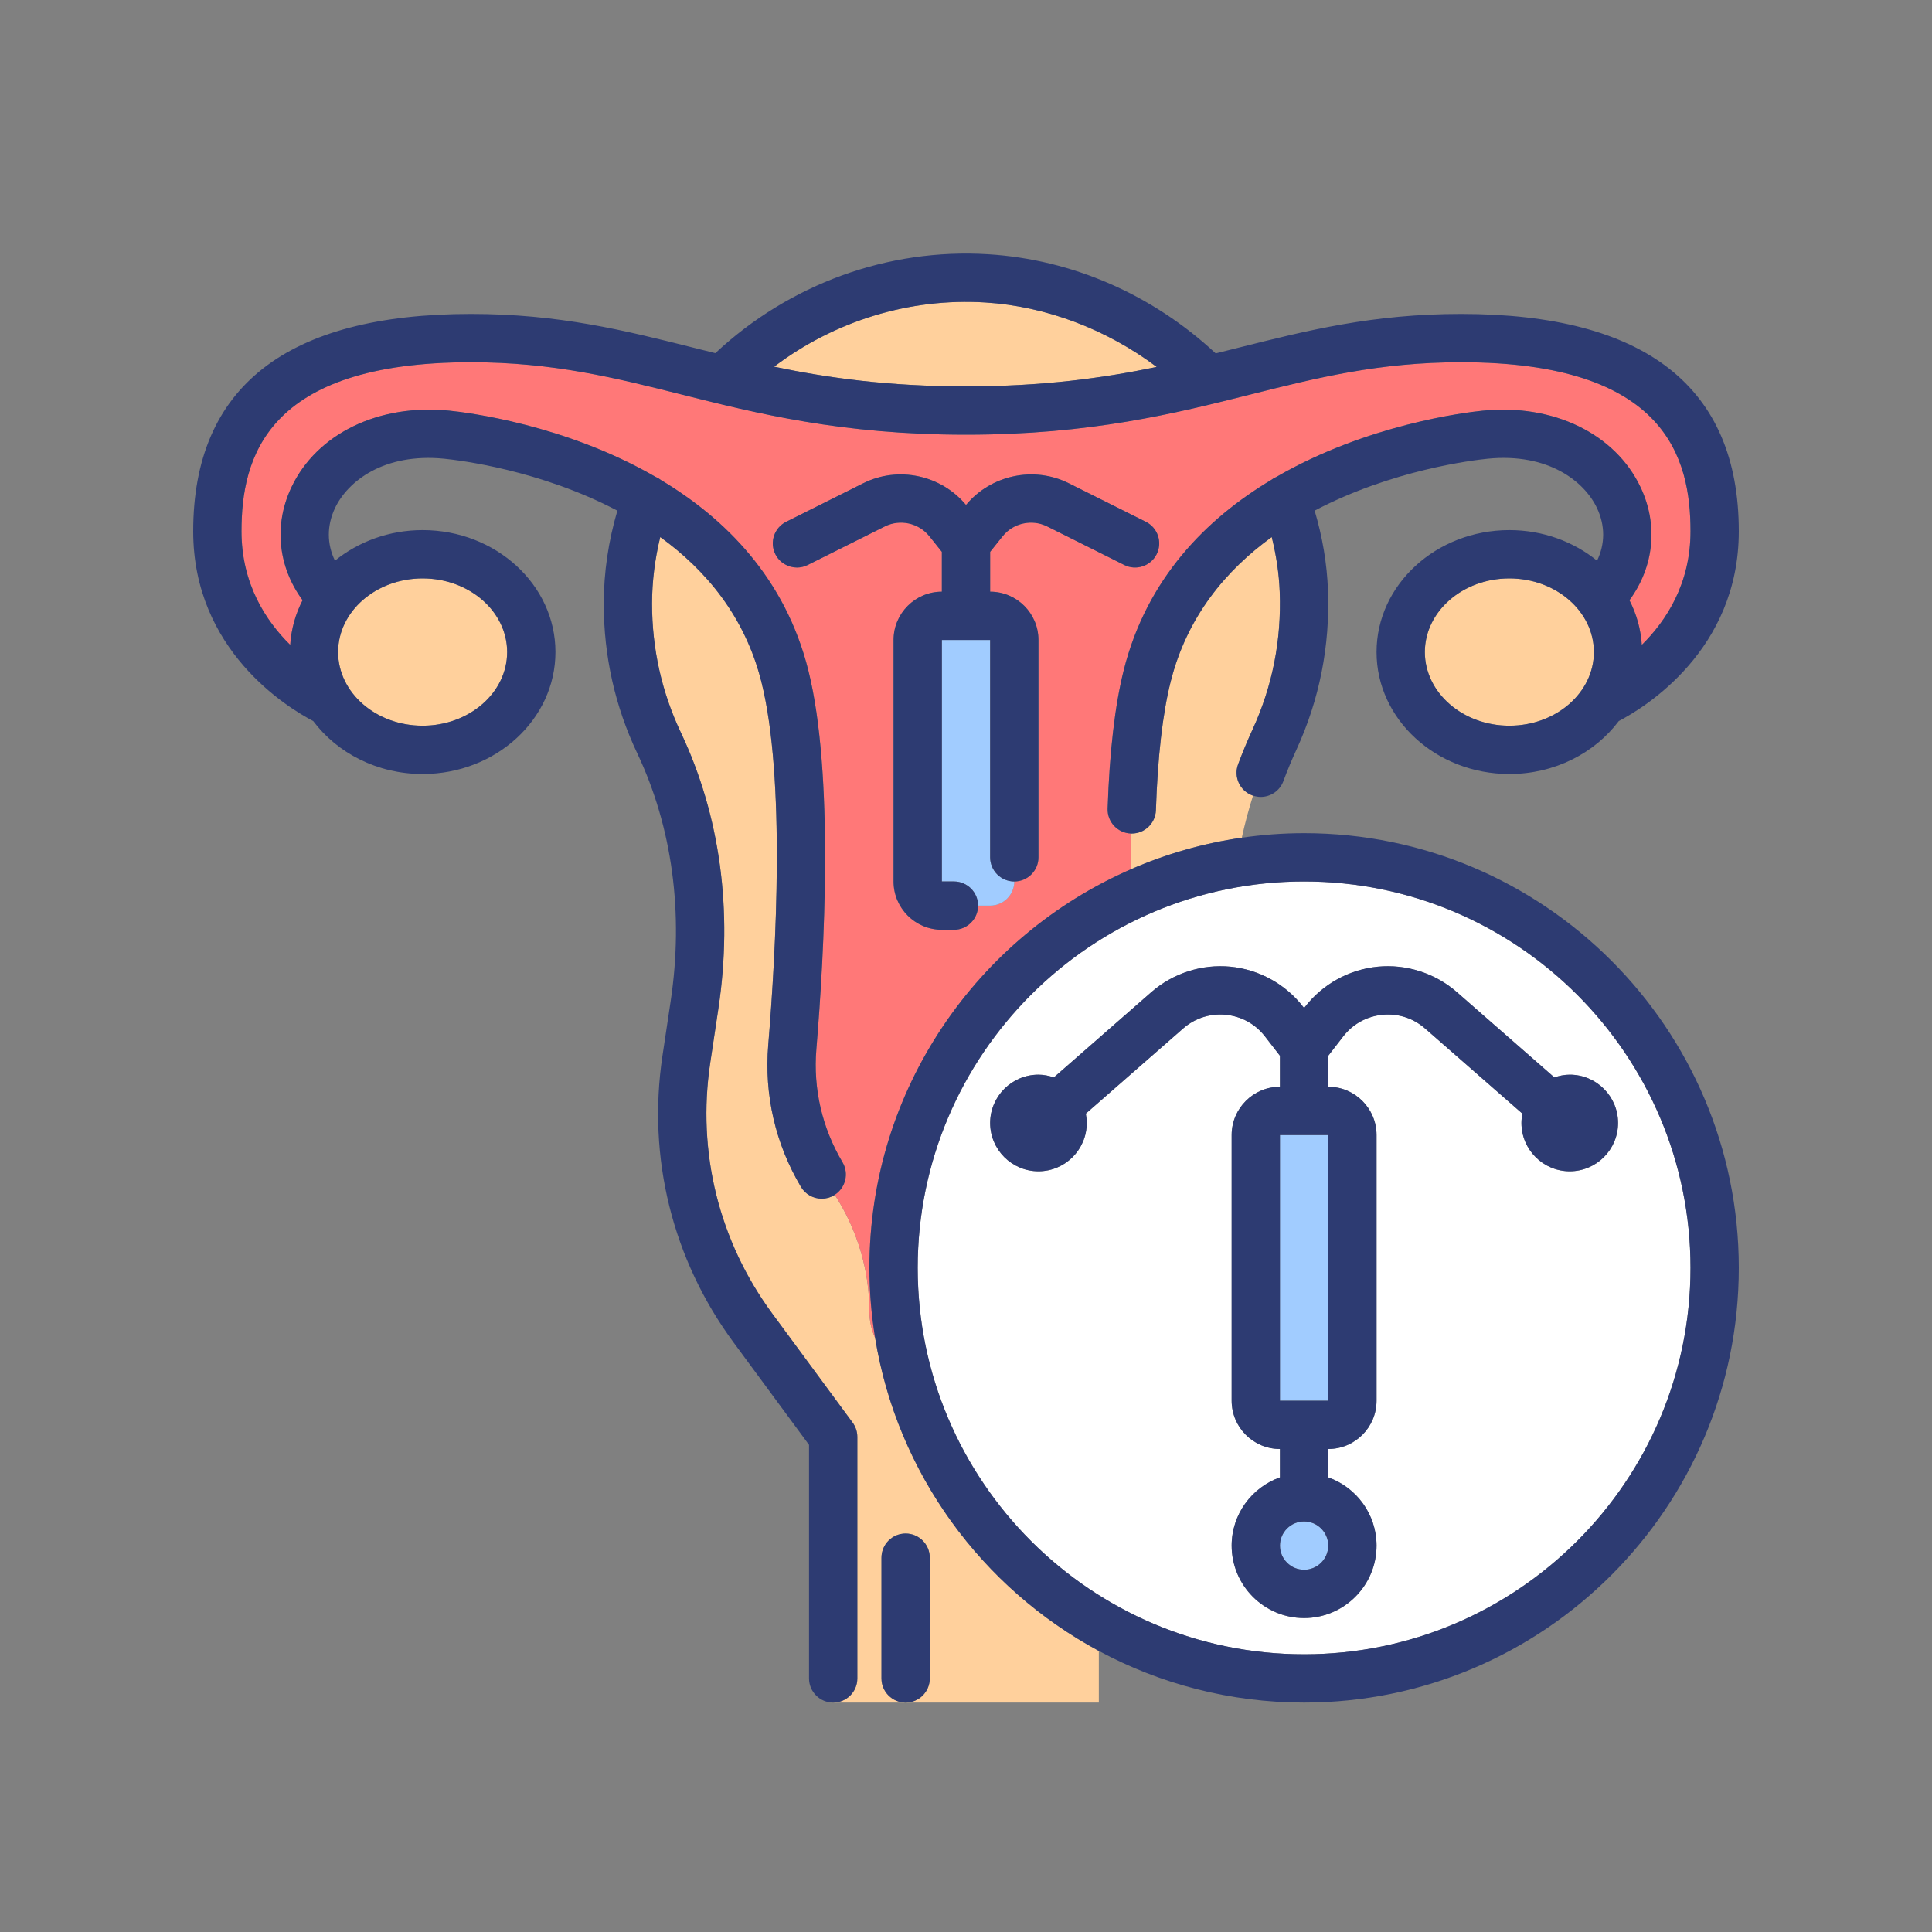 <?xml version="1.0" encoding="UTF-8"?>
<svg xmlns="http://www.w3.org/2000/svg" id="Слой_1" viewBox="0 0 160 160">
  <rect x="0" y="0" width="160" height="160" fill="#808080" stroke="none"/>
  <g>
    <g fill="#ffd09c">
      <path d="m80 32c6.391 0 11.367-.693 15.795-1.61-4.156-3.121-9.166-5.029-14.203-5.341-6.28-.387-12.472 1.531-17.484 5.321 4.453.927 9.454 1.63 15.892 1.63z"></path>
      <path d="m102.534 63.299c.362-.971.766-1.945 1.202-2.896 1.641-3.574 2.396-7.401 2.246-11.374-.058-1.532-.291-3.054-.661-4.553-3.774 2.73-7.023 6.582-8.38 12.009-.66 2.636-1.068 6.207-1.213 10.611-.036 1.081-.924 1.934-1.998 1.934-.015 0-.031 0-.047-.001-.015.981-.016 1.967-.009 2.953 2.881-1.255 5.956-2.143 9.167-2.606.255-1.175.566-2.337.93-3.488-.02-.007-.041-.009-.061-.017-1.035-.385-1.562-1.537-1.176-2.572z"></path>
      <path d="m72.476 110.812c-.3-.671-.476-1.409-.476-2.192 0-3.44-1.006-6.794-2.869-9.675-.021.014-.038.031-.06.044-.32.19-.672.281-1.019.281-.683 0-1.348-.35-1.722-.979-2.115-3.562-3.052-7.623-2.709-11.744.648-7.797 1.436-22.07-.562-30.062-1.357-5.427-4.606-9.281-8.382-12.01-.438 1.808-.677 3.656-.677 5.525 0 3.734.804 7.324 2.389 10.672 3.246 6.854 4.32 14.75 3.107 22.834l-.679 4.527c-1.107 7.381.722 14.755 5.148 20.763l6.645 9.017c.253.344.39.76.39 1.187v20c0 1.104-.896 2-2 2h6c-1.104 0-2-.896-2-2v-10c0-1.104.896-2 2-2s2 .896 2 2v10c0 1.104-.896 2-2 2h16v-4.277c-9.668-5.202-16.695-14.694-18.524-25.911z"></path>
    </g>
    <path d="m72.476 110.812c-.309-1.893-.476-3.833-.476-5.812 0-14.761 8.933-27.469 21.674-33.019-.007-.986-.006-1.971.009-2.953-.007 0-.014 0-.021 0-1.104-.037-1.969-.961-1.933-2.065.155-4.686.603-8.538 1.331-11.448 1.903-7.612 6.854-12.554 12.197-15.758.135-.103.282-.192.446-.26 7.501-4.347 15.624-5.34 17.099-5.487 5.837-.584 10.964 1.906 13.065 6.342 1.481 3.127 1.108 6.59-.923 9.356.583 1.135.94 2.382 1.024 3.698 2.02-1.992 4.032-5.061 4.032-9.406 0-6.01-1.97-14-19-14-6.81 0-11.98 1.299-17.455 2.674-6.205 1.559-13.237 3.326-23.545 3.326s-17.34-1.767-23.545-3.326c-5.475-1.375-10.645-2.674-17.455-2.674-17.03 0-19 7.99-19 14 0 4.345 2.012 7.415 4.033 9.407.084-1.317.441-2.564 1.024-3.699-2.031-2.767-2.404-6.229-.923-9.356 2.101-4.436 7.227-6.925 13.065-6.342 1.473.147 9.585 1.138 17.082 5.478.167.069.317.159.455.265 5.345 3.203 10.301 8.147 12.205 15.762 2.137 8.55 1.335 23.32.667 31.363-.273 3.288.474 6.528 2.162 9.371.551.928.26 2.116-.639 2.697 1.863 2.88 2.869 6.234 2.869 9.674 0 .783.175 1.521.476 2.192zm-5.581-64.023c-.287.144-.592.212-.893.212-.733 0-1.44-.405-1.791-1.106-.494-.988-.093-2.189.895-2.683l6.385-3.192c2.896-1.447 6.448-.685 8.51 1.797 2.061-2.482 5.615-3.245 8.51-1.797l6.385 3.192c.988.494 1.388 1.695.895 2.683-.495.988-1.696 1.388-2.684.894l-6.385-3.192c-1.257-.628-2.806-.288-3.684.809l-1.038 1.296v3.298c2.206 0 4 1.794 4 4v18c0 1.104-.896 2-2 2 0 1.104-.895 2-2 2h-1c0 1.104-.896 2-2 2h-1c-2.206 0-4-1.794-4-4v-20c0-2.206 1.794-4 4-4v-3.299l-1.037-1.296c-.879-1.098-2.427-1.438-3.684-.809z" fill="#ff7878"></path>
    <path d="m82 71v-18h-4v20h1c1.104 0 2 .896 2 2h1c1.105 0 2-.896 2-2-1.104 0-2-.895-2-2z" fill="#a1ccff"></path>
    <path d="m77 139v-10c0-1.104-.896-2-2-2s-2 .896-2 2v10c0 1.104.896 2 2 2s2-.895 2-2z" fill="#2d3b72"></path>
    <ellipse cx="35" cy="54" fill="#ffd09c" rx="7" ry="6.1"></ellipse>
    <ellipse cx="125" cy="54" fill="#ffd09c" rx="7" ry="6.1"></ellipse>
    <path d="m125 43.9c-6.065 0-11 4.531-11 10.1s4.935 10.1 11 10.1c3.755 0 7.074-1.739 9.059-4.384 2.133-1.113 9.941-5.862 9.941-15.716 0-11.944-7.738-18-23-18-7.305 0-12.708 1.358-18.43 2.795-.627.157-1.257.315-1.891.472-5.231-4.872-11.876-7.779-18.84-8.21-8.307-.516-16.473 2.466-22.599 8.19-.607-.15-1.21-.301-1.81-.452-5.722-1.437-11.125-2.795-18.43-2.795-15.262 0-23 6.056-23 18 0 9.854 7.808 14.603 9.941 15.716 1.985 2.645 5.304 4.384 9.059 4.384 6.065 0 11-4.531 11-10.1s-4.935-10.1-11-10.1c-2.784 0-5.321.962-7.261 2.533-.668-1.378-.687-2.897.01-4.368 1.039-2.193 4.04-4.576 9.052-4.074 1.255.126 7.934.935 14.327 4.299-.736 2.507-1.128 5.091-1.128 7.71 0 4.331.933 8.497 2.774 12.384 2.904 6.134 3.861 13.233 2.767 20.529l-.679 4.527c-1.265 8.436.825 16.863 5.884 23.729l6.254 8.488v19.343c0 1.104.896 2 2 2s2-.896 2-2v-20c0-.427-.137-.843-.39-1.186l-6.645-9.017c-4.427-6.008-6.255-13.382-5.148-20.763l.679-4.527c1.212-8.083.138-15.979-3.107-22.834-1.585-3.349-2.389-6.939-2.389-10.673 0-1.869.239-3.717.678-5.525 3.775 2.73 7.025 6.583 8.382 12.01 1.998 7.991 1.21 22.265.562 30.062-.343 4.122.594 8.183 2.709 11.744.374.629 1.039.979 1.722.979.347 0 .699-.09 1.019-.281.022-.013.039-.031.06-.044.899-.58 1.19-1.769.639-2.697-1.688-2.842-2.436-6.083-2.162-9.371.668-8.043 1.47-22.813-.667-31.363-1.904-7.616-6.859-12.559-12.205-15.762-.137-.105-.288-.196-.455-.265-7.497-4.339-15.609-5.331-17.082-5.478-5.838-.583-10.964 1.906-13.065 6.342-1.481 3.127-1.108 6.59.923 9.356-.583 1.135-.94 2.382-1.024 3.699-2.022-1.991-4.034-5.061-4.034-9.406 0-6.01 1.97-14 19-14 6.81 0 11.98 1.299 17.455 2.674 6.205 1.559 13.237 3.326 23.545 3.326s17.34-1.767 23.545-3.326c5.475-1.375 10.645-2.674 17.455-2.674 17.03 0 19 7.99 19 14 0 4.345-2.012 7.414-4.033 9.407-.084-1.316-.441-2.563-1.024-3.698 2.031-2.767 2.404-6.229.923-9.356-2.101-4.436-7.228-6.926-13.065-6.342-1.474.147-9.597 1.14-17.099 5.487-.164.068-.311.157-.446.26-5.342 3.203-10.293 8.146-12.197 15.758-.728 2.91-1.175 6.762-1.331 11.448-.037 1.104.829 2.029 1.933 2.065h.021c.016 0 .031.001.047.001 1.074 0 1.962-.853 1.998-1.934.146-4.404.554-7.974 1.213-10.611 1.356-5.427 4.605-9.279 8.38-12.009.371 1.5.604 3.021.661 4.553.15 3.973-.605 7.8-2.246 11.374-.436.95-.84 1.924-1.202 2.896-.385 1.035.142 2.187 1.177 2.572.02.007.041.01.061.017.211.071.425.11.636.11.812 0 1.575-.498 1.875-1.303.327-.879.693-1.761 1.089-2.623 1.904-4.149 2.781-8.588 2.607-13.193-.084-2.226-.463-4.434-1.105-6.591 6.392-3.364 13.071-4.173 14.326-4.298 5.017-.502 8.013 1.881 9.052 4.074.697 1.471.677 2.99.01 4.368-1.94-1.57-4.477-2.532-7.261-2.532zm0 4c3.86 0 7 2.737 7 6.1s-3.14 6.1-7 6.1-7-2.737-7-6.1 3.14-6.1 7-6.1zm-43.408-22.851c5.037.312 10.047 2.22 14.203 5.341-4.428.917-9.404 1.61-15.795 1.61-6.438 0-11.439-.703-15.892-1.63 5.012-3.789 11.204-5.708 17.484-5.321zm-46.592 35.051c-3.86 0-7-2.737-7-6.1s3.14-6.1 7-6.1 7 2.737 7 6.1-3.14 6.1-7 6.1z" fill="#2d3b72"></path>
    <path d="m108 73c-17.645 0-32 14.355-32 32s14.355 32 32 32 32-14.355 32-32-14.355-32-32-32zm22 24c-2.206 0-4-1.794-4-4 0-.265.029-.523.078-.774l-8.058-7.051c-.98-.858-2.231-1.26-3.532-1.136-1.297.126-2.451.762-3.248 1.792l-1.24 1.603v2.566c2.206 0 4 1.794 4 4v22c0 2.206-1.794 4-4 4v2.35c2.327.826 4 3.043 4 5.65 0 3.308-2.691 6-6 6s-6-2.692-6-6c0-2.606 1.673-4.824 4-5.65v-2.35c-2.206 0-4-1.794-4-4v-22c0-2.206 1.794-4 4-4v-2.566l-1.24-1.602c-.797-1.03-1.951-1.667-3.248-1.792-1.299-.124-2.551.278-3.532 1.136l-8.058 7.051c.049.25.078.508.078.773 0 2.206-1.794 4-4 4s-4-1.794-4-4 1.794-4 4-4c.448 0 .872.091 1.274.227l8.072-7.063c1.793-1.569 4.186-2.336 6.551-2.107 2.371.229 4.567 1.441 6.025 3.325l.077.1.077-.1c1.458-1.884 3.655-3.096 6.025-3.325 2.37-.231 4.759.538 6.551 2.107l8.072 7.063c.404-.136.828-.227 1.276-.227 2.206 0 4 1.794 4 4s-1.794 4-4 4z" fill="#fff"></path>
    <path d="m72 105c0 1.979.167 3.919.476 5.812 1.829 11.217 8.856 20.709 18.524 25.911 5.066 2.726 10.855 4.277 17 4.277 19.851 0 36-16.149 36-36s-16.149-36-36-36c-1.752 0-3.473.132-5.159.375-3.212.463-6.286 1.351-9.167 2.606-12.741 5.55-21.674 18.258-21.674 33.019zm36 32c-17.645 0-32-14.355-32-32s14.355-32 32-32 32 14.355 32 32-14.355 32-32 32z" fill="#2d3b72"></path>
    <path d="m106 94h4.001v22h-4.001z" fill="#a1ccff"></path>
    <circle cx="108" cy="128" fill="#a1ccff" r="2"></circle>
    <path d="m130 89c-.448 0-.872.091-1.274.227l-8.072-7.063c-1.792-1.569-4.182-2.337-6.551-2.107-2.371.229-4.567 1.441-6.025 3.325l-.077.1-.077-.1c-1.458-1.884-3.655-3.095-6.025-3.325-2.365-.23-4.758.538-6.551 2.107l-8.072 7.063c-.404-.136-.828-.227-1.276-.227-2.206 0-4 1.794-4 4s1.794 4 4 4 4-1.794 4-4c0-.265-.029-.523-.078-.774l8.058-7.051c.98-.857 2.233-1.26 3.532-1.136 1.297.126 2.451.762 3.248 1.792l1.24 1.602v2.567c-2.206 0-4 1.794-4 4v22c0 2.206 1.794 4 4 4v2.35c-2.327.826-4 3.043-4 5.65 0 3.308 2.691 6 6 6s6-2.692 6-6c0-2.606-1.673-4.824-4-5.65v-2.35c2.206 0 4-1.794 4-4v-22c0-2.206-1.794-4-4-4v-2.566l1.24-1.602c.797-1.03 1.951-1.667 3.248-1.792 1.3-.125 2.551.278 3.532 1.136l8.058 7.051c-.049.25-.078.508-.078.773 0 2.206 1.794 4 4 4s4-1.794 4-4-1.794-4-4-4zm-22 41c-1.103 0-2-.897-2-2s.897-2 2-2 2 .897 2 2-.897 2-2 2zm-2-14v-22h4l.002 22z" fill="#2d3b72"></path>
    <path d="m76.963 44.406 1.037 1.295v3.299c-2.206 0-4 1.794-4 4v20c0 2.206 1.794 4 4 4h1c1.104 0 2-.896 2-2s-.896-2-2-2h-1v-20h4v18c0 1.104.896 2 2 2s2-.896 2-2v-18c0-2.206-1.794-4-4-4v-3.298l1.037-1.296c.877-1.097 2.426-1.438 3.684-.809l6.385 3.192c.987.494 2.189.094 2.684-.894.494-.988.093-2.189-.895-2.683l-6.385-3.192c-2.895-1.447-6.449-.685-8.51 1.797-2.062-2.482-5.614-3.245-8.51-1.797l-6.385 3.192c-.988.494-1.388 1.695-.895 2.683.351.701 1.057 1.106 1.791 1.106.301 0 .606-.068.893-.212l6.385-3.192c1.257-.629 2.805-.289 3.684.809z" fill="#2d3b72"></path>
  </g>
</svg>
